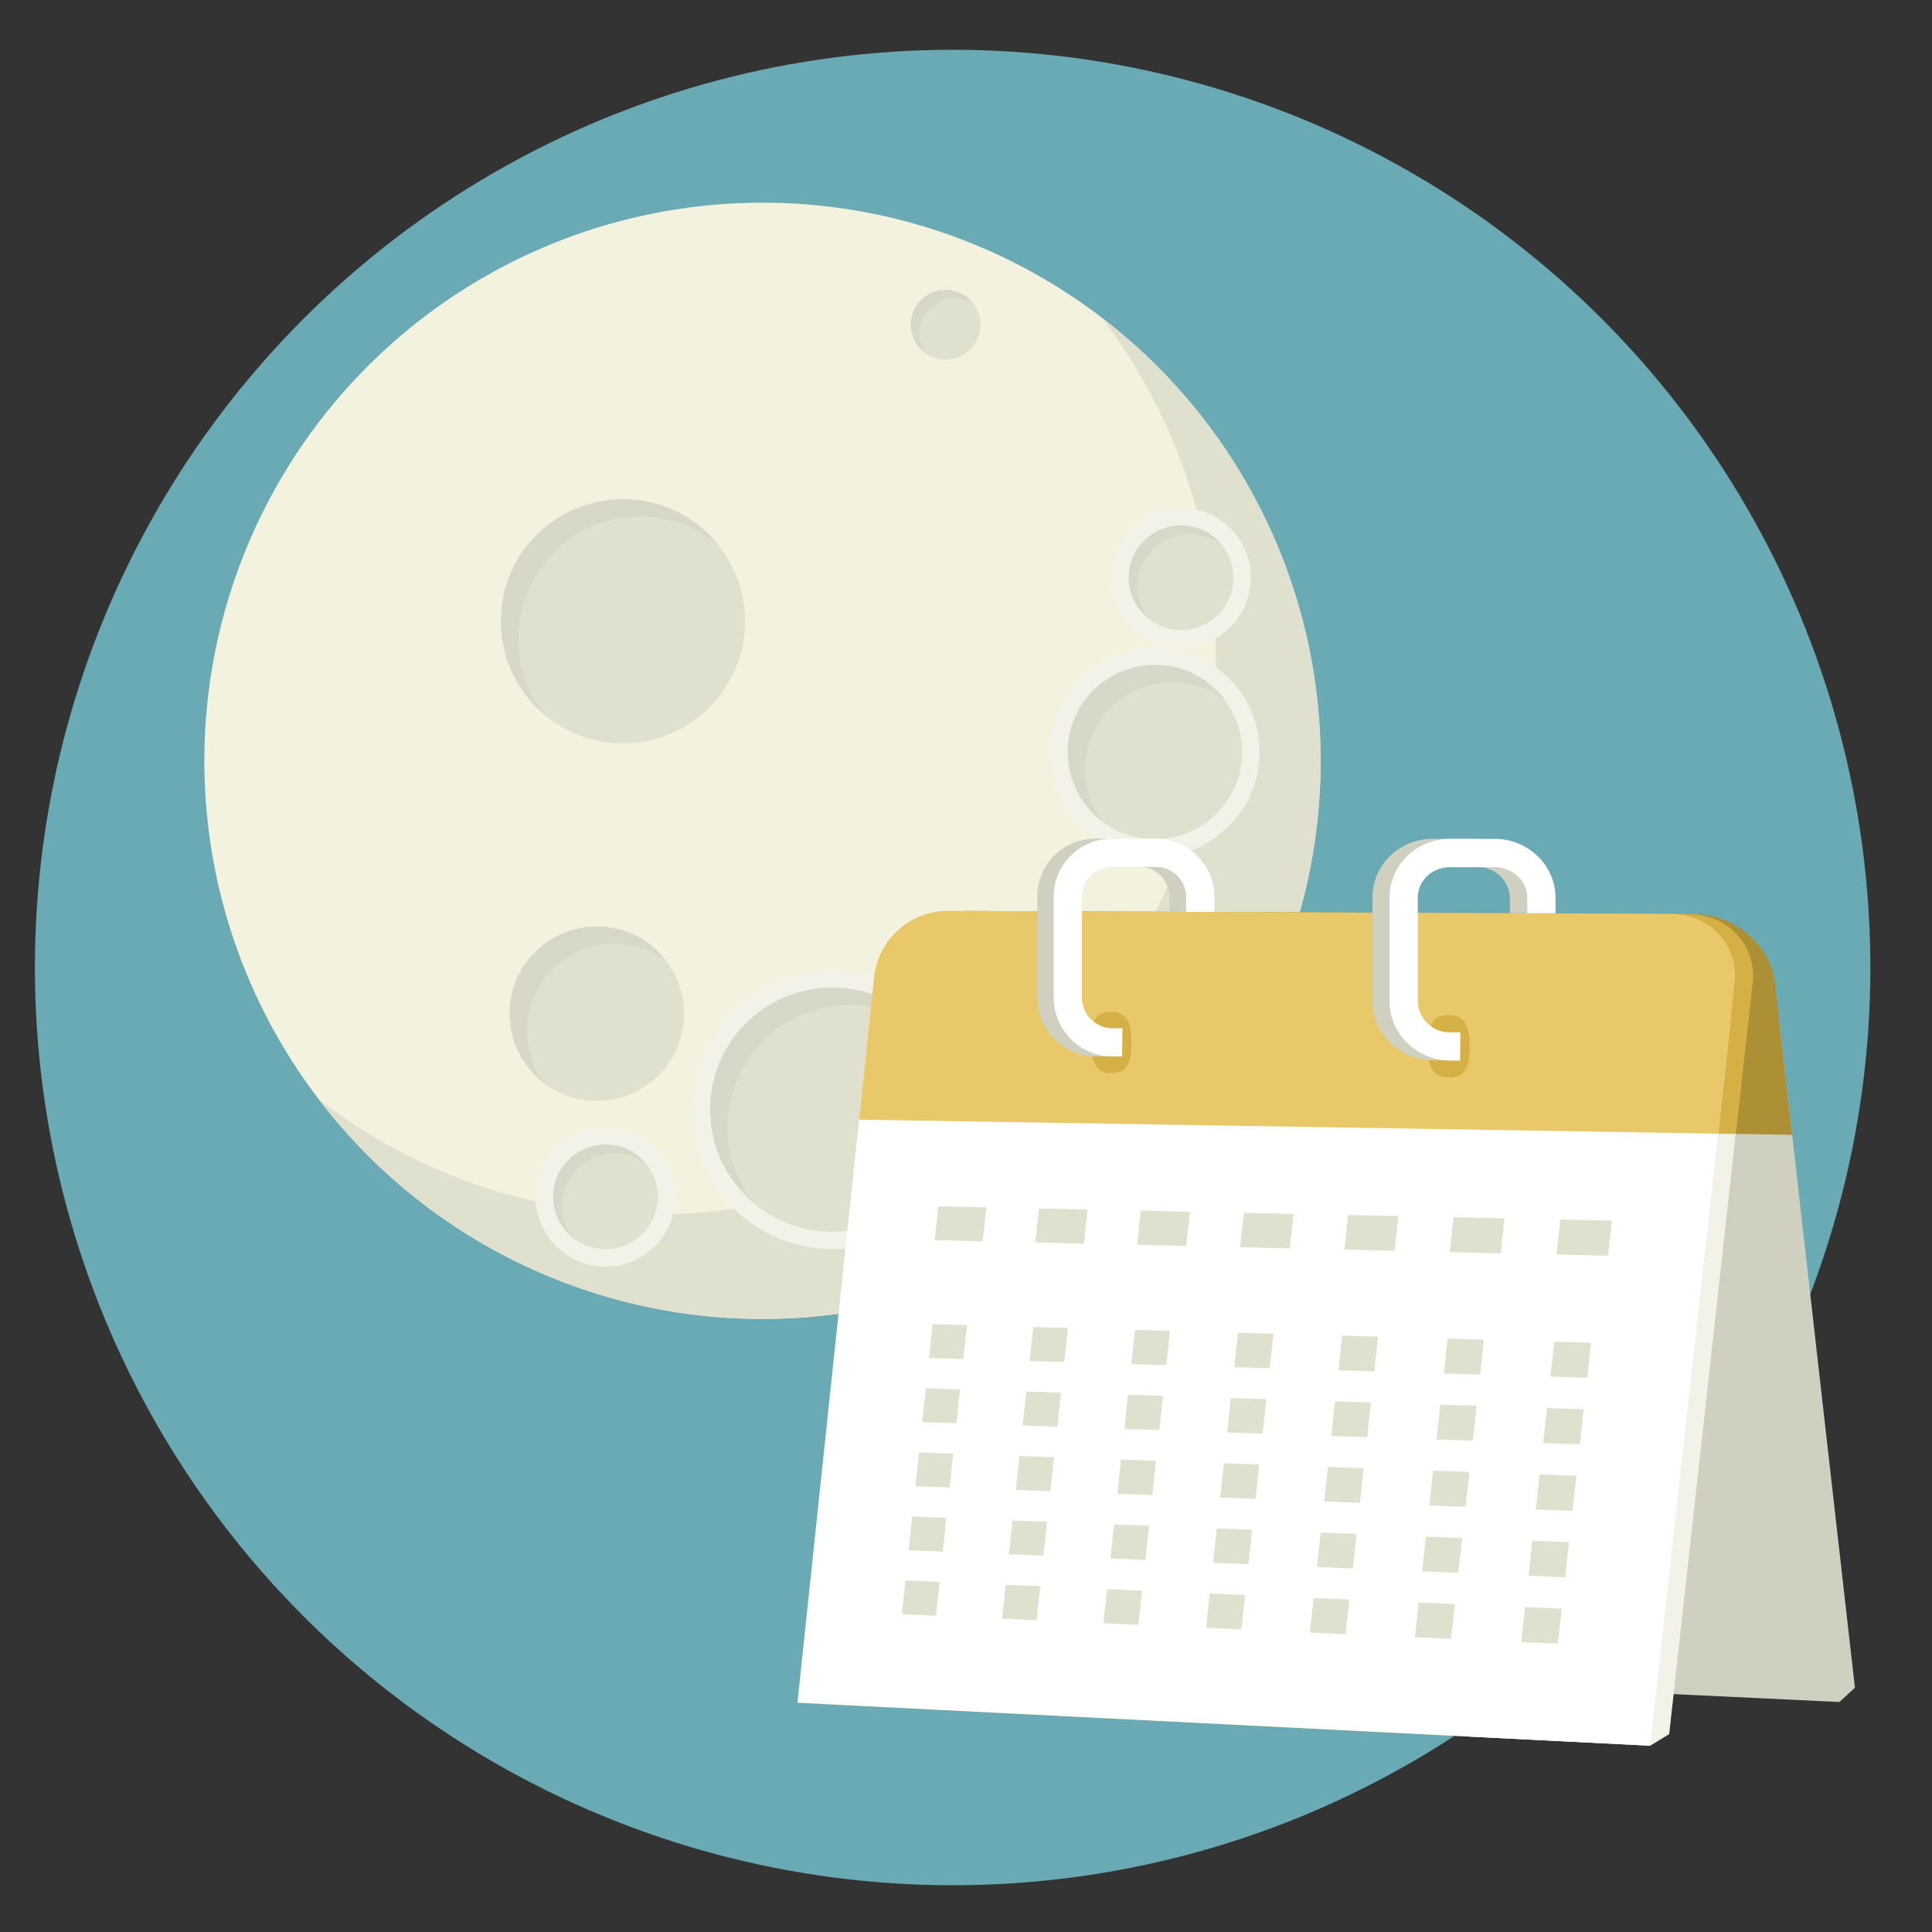 <svg id="Layer_1" data-name="Layer 1" xmlns="http://www.w3.org/2000/svg" xmlns:xlink="http://www.w3.org/1999/xlink" viewBox="0 0 600 600"><rect x="0" y="0" width="600" height="600" fill="#333333" stroke="none"/><defs><style>.cls-1{fill:none;}.cls-2{fill:#69aab4;}.cls-3{fill:#f3f2df;}.cls-4{fill:#e0e0cf;}.cls-5{fill:#f2f2e8;}.cls-6{fill:#a6a79c;opacity:0.15;}.cls-7{fill:#d0d0c1;}.cls-8{fill:#ad9036;}.cls-9{fill:#d5b044;}.cls-10{fill:#fff;}.cls-11{fill:#e9c869;}.cls-12{clip-path:url(#clip-path);}.cls-13{fill:#79bdae;}</style><clipPath id="clip-path"><path class="cls-1" d="M1028.86,10c-153.1,8.15-274.74,134.88-274.74,290s121.64,281.87,274.74,290h31.4C1213.37,581.87,1335,455.14,1335,300S1213.37,18.13,1060.26,10Z"/></clipPath></defs><title>EEI-WG-Passover</title><circle class="cls-2" cx="295.85" cy="300.47" r="285.01"/><circle class="cls-3" cx="236.79" cy="236.27" r="173.33"/><path class="cls-4" d="M342,98.56a172.48,172.48,0,0,1,35.62,105.21c0,144.13-165.57,224.14-278.54,137.71A173.31,173.31,0,1,0,342,98.56Z"/><circle class="cls-5" cx="258.46" cy="344.6" r="43.33"/><circle class="cls-4" cx="258.46" cy="344.6" r="37.92"/><path class="cls-6" d="M263.88,312.1a37.73,37.73,0,0,1,24,8.54c-22.4-27.43-67.3-11.74-67.3,24a37.83,37.83,0,0,0,14,29.37C214.4,349.35,231.89,312.1,263.88,312.1Z"/><circle class="cls-5" cx="188.05" cy="371.68" r="21.67"/><circle class="cls-4" cx="188.05" cy="371.68" r="16.25"/><path class="cls-6" d="M190.75,358.14a16.18,16.18,0,0,1,10.05,3.49c-9.5-12.05-29-5.36-29,10.05a16.19,16.19,0,0,0,6.2,12.75A16.25,16.25,0,0,1,190.75,358.14Z"/><circle class="cls-4" cx="185.34" cy="314.8" r="27.08"/><path class="cls-6" d="M190.75,293.14A26.9,26.9,0,0,1,207,298.58c-15.57-20.74-48.72-9.75-48.72,16.22a27,27,0,0,0,10.85,21.65C155.76,318.67,168.44,293.14,190.75,293.14Z"/><circle class="cls-5" cx="358.66" cy="233.56" r="32.5"/><circle class="cls-4" cx="358.66" cy="233.56" r="27.08"/><path class="cls-6" d="M364.08,211.89a26.93,26.93,0,0,1,16.23,5.44c-15.57-20.74-48.73-9.75-48.73,16.23a27,27,0,0,0,10.86,21.64C329.08,237.42,341.77,211.89,364.08,211.89Z"/><circle class="cls-5" cx="366.79" cy="179.39" r="21.67"/><circle class="cls-4" cx="366.79" cy="179.39" r="16.25"/><path class="cls-6" d="M369.5,165.85a16.1,16.1,0,0,1,10,3.5c-9.5-12-29-5.37-29,10a16.23,16.23,0,0,0,6.2,12.76A16.26,16.26,0,0,1,369.5,165.85Z"/><circle class="cls-4" cx="193.46" cy="192.93" r="37.92"/><path class="cls-6" d="M198.88,160.43a37.77,37.77,0,0,1,24,8.54c-22.4-27.43-67.29-11.73-67.29,24a37.84,37.84,0,0,0,13.95,29.38C149.4,197.69,166.89,160.43,198.88,160.43Z"/><circle class="cls-4" cx="293.67" cy="100.85" r="10.83"/><path class="cls-6" d="M302.55,94.68A10.81,10.81,0,0,0,293.67,90c-10.58,0-14.86,13.67-6.18,19.72C280.6,99.85,292.72,87.83,302.55,94.68Z"/><polygon class="cls-7" points="576.06 524.13 566.52 440.11 552.57 317.15 284.03 314.46 296.68 431.52 305.81 515.97 571.26 528.57 576.06 524.13"/><path class="cls-8" d="M301.15,282.91c-11.36,0-19.55,9-18.34,20.27l1.91,17.63,2.94,27.24,268.92,4.38-3.25-28.6-2.1-18.51c-1.34-11.81-12.51-21.42-24.9-21.47Z"/><path class="cls-9" d="M524.18,283.84l-225-.93a23.13,23.13,0,0,0-22.68,20.22l-1.86,17.57-2.86,27.09h0L263,430.45l-10.43,98.6,259.85,13.09,5.91-3.62,11.06-99.6L543,317.06h0l1.31-11.8C545.58,293.48,536.56,283.89,524.18,283.84Z"/><polygon class="cls-5" points="539.06 352.15 456.33 350.8 456.33 539.32 512.46 542.14 518.37 538.52 529.43 438.92 539.06 352.15"/><polygon class="cls-10" points="270.31 314.32 258.05 430.29 247.65 528.8 512.46 542.14 523.93 438.75 537.44 317 270.31 314.32"/><path class="cls-11" d="M294.13,282.89a23.09,23.09,0,0,0-22.64,20.2l-1.85,17.55-2.86,27.07,266.77,4.35,3.16-28.42,2-18.42c1.31-11.77-7.69-21.35-20-21.4Z"/><path class="cls-9" d="M456.45,325c0,5.38-.95,9.72-6.53,9.64s-6.52-4.43-6.52-9.79,1-9.7,6.52-9.65S456.45,319.67,456.45,325Z"/><path class="cls-9" d="M351.4,323.82c0,5.27-.93,9.53-6.29,9.46s-6.28-4.35-6.28-9.61.92-9.52,6.28-9.46S351.4,318.54,351.4,323.82Z"/><path class="cls-7" d="M333.64,271.93a9.4,9.4,0,0,1,6.66-2.7h13.38a9.42,9.42,0,0,1,9.54,9.27v4.66l4.12,0H372v-4.68a18.21,18.21,0,0,0-18.31-18.05H340.3a18.13,18.13,0,0,0-12.81,5.22,17.68,17.68,0,0,0-5.35,12.7V310a18.27,18.27,0,0,0,18.12,18.09l3.08,0,.1-8.77-3.08,0a9.47,9.47,0,0,1-9.44-9.32V278.37A8.94,8.94,0,0,1,333.64,271.93Z"/><path class="cls-7" d="M437.85,272.11a10.12,10.12,0,0,1,7.07-2.8h13.91a9.83,9.83,0,0,1,10.08,9.54v4.75l4.26,0h4.52v-4.77c0-10.09-8.46-18.31-18.85-18.32H444.92a18.84,18.84,0,0,0-13.16,5.27,17.81,17.81,0,0,0-5.53,12.92v32.21c0,10,8.37,18.24,18.65,18.36l3.21,0,.1-8.77-3.2,0a9.89,9.89,0,0,1-10-9.59V278.72A9.13,9.13,0,0,1,437.85,272.11Z"/><path class="cls-10" d="M336,310V278.39a9,9,0,0,1,2.73-6.45,9.46,9.46,0,0,1,6.69-2.71h13.41a9.44,9.44,0,0,1,9.56,9.29v4.66l4.31,0h4.46v-4.68a18.22,18.22,0,0,0-18.33-18.06H345.44a18.17,18.17,0,0,0-12.83,5.22,17.66,17.66,0,0,0-5.36,12.71V310a18.29,18.29,0,0,0,18.15,18.1l3.08,0,.11-8.77-3.09,0A9.5,9.5,0,0,1,336,310Z"/><path class="cls-10" d="M440.31,311V278.73a9.14,9.14,0,0,1,2.86-6.61,10.16,10.16,0,0,1,7.09-2.81H464.2c5.57,0,10.11,4.29,10.11,9.55v4.76l4.23,0h4.54v-4.78c0-10.09-8.47-18.31-18.88-18.32H450.26a18.92,18.92,0,0,0-13.18,5.26,17.86,17.86,0,0,0-5.54,12.93V311c0,10,8.38,18.26,18.68,18.37l3.21,0,.1-8.77-3.21,0A9.9,9.9,0,0,1,440.31,311Z"/><polygon class="cls-4" points="499.38 389.99 483.39 389.62 484.58 378.74 500.59 379.08 499.38 389.99"/><polygon class="cls-4" points="466.05 389.22 450.24 388.85 451.43 378.03 467.24 378.37 466.05 389.22"/><polygon class="cls-4" points="433.11 388.45 417.49 388.09 418.66 377.33 434.29 377.67 433.11 388.45"/><polygon class="cls-4" points="400.56 387.7 385.13 387.34 386.29 376.65 401.73 376.98 400.56 387.7"/><polygon class="cls-4" points="368.4 386.95 353.14 386.6 354.29 375.97 369.55 376.29 368.4 386.95"/><polygon class="cls-4" points="336.61 386.21 321.53 385.86 322.66 375.3 337.75 375.62 336.61 386.21"/><polygon class="cls-4" points="305.19 385.49 290.29 385.14 291.4 374.63 306.31 374.95 305.19 385.49"/><polygon class="cls-4" points="492.91 427.88 481.5 427.53 482.7 416.66 494.11 416.98 492.91 427.88"/><polygon class="cls-4" points="459.65 426.88 448.38 426.54 449.56 415.73 460.84 416.05 459.65 426.88"/><polygon class="cls-4" points="426.79 425.89 415.65 425.55 416.82 414.81 427.96 415.12 426.79 425.89"/><polygon class="cls-4" points="490.63 448.54 479.23 448.16 480.43 437.3 491.83 437.66 490.63 448.54"/><polygon class="cls-4" points="457.4 447.42 446.13 447.04 447.32 436.24 458.59 436.6 457.4 447.42"/><polygon class="cls-4" points="424.56 446.31 413.43 445.94 414.6 435.2 425.74 435.56 424.56 446.31"/><polygon class="cls-4" points="392.12 445.22 381.12 444.85 382.27 434.17 393.28 434.52 392.12 445.22"/><polygon class="cls-4" points="360.05 444.13 349.18 443.77 350.32 433.16 361.19 433.5 360.05 444.13"/><polygon class="cls-4" points="328.36 443.06 317.61 442.7 318.74 432.15 329.49 432.49 328.36 443.06"/><polygon class="cls-4" points="297.03 442.01 286.41 441.65 287.52 431.16 298.15 431.5 297.03 442.01"/><polygon class="cls-4" points="488.35 469.2 476.96 468.77 478.15 457.91 489.55 458.32 488.35 469.2"/><polygon class="cls-4" points="455.15 467.95 443.89 467.53 445.07 456.74 456.33 457.14 455.15 467.95"/><polygon class="cls-4" points="422.34 466.72 411.22 466.3 412.38 455.58 423.51 455.97 422.34 466.72"/><polygon class="cls-4" points="389.92 465.5 378.93 465.09 380.08 454.43 391.08 454.82 389.92 465.5"/><polygon class="cls-4" points="357.88 464.3 347.01 463.9 348.15 453.29 359.02 453.68 357.88 464.3"/><polygon class="cls-4" points="326.21 463.12 315.47 462.71 316.6 452.17 327.34 452.55 326.21 463.12"/><polygon class="cls-4" points="294.91 461.94 284.3 461.54 285.41 451.06 296.03 451.44 294.91 461.94"/><polygon class="cls-4" points="486.07 489.83 474.69 489.36 475.89 478.51 487.27 478.96 486.07 489.83"/><polygon class="cls-4" points="452.9 488.46 441.65 488 442.83 477.22 454.08 477.66 452.9 488.46"/><polygon class="cls-4" points="420.12 487.11 409 486.65 410.17 475.93 421.29 476.37 420.12 487.11"/><polygon class="cls-4" points="387.72 485.78 376.74 485.32 377.89 474.67 388.88 475.1 387.72 485.78"/><polygon class="cls-4" points="355.71 484.46 344.85 484.01 345.99 473.42 356.85 473.84 355.71 484.46"/><polygon class="cls-4" points="324.06 483.15 313.34 482.71 314.46 472.18 325.19 472.6 324.06 483.15"/><polygon class="cls-4" points="292.79 481.86 282.18 481.43 283.3 470.95 293.91 471.37 292.79 481.86"/><polygon class="cls-4" points="483.8 510.45 472.43 509.94 473.62 499.1 485 499.59 483.8 510.45"/><polygon class="cls-4" points="450.65 508.96 439.42 508.45 440.59 497.68 451.84 498.16 450.65 508.96"/><polygon class="cls-4" points="417.9 507.49 406.79 506.99 407.96 496.28 419.07 496.75 417.9 507.49"/><polygon class="cls-4" points="385.53 506.03 374.55 505.54 375.7 494.89 386.68 495.36 385.53 506.03"/><polygon class="cls-4" points="353.54 504.59 342.69 504.11 343.83 493.52 354.68 493.99 353.54 504.59"/><polygon class="cls-4" points="321.92 503.17 311.2 502.69 312.32 492.17 323.05 492.63 321.92 503.17"/><polygon class="cls-4" points="290.67 501.77 280.07 501.29 281.19 490.83 291.79 491.28 290.67 501.77"/><polygon class="cls-4" points="394.32 424.91 383.31 424.58 384.46 413.9 395.48 414.21 394.32 424.91"/><polygon class="cls-4" points="362.22 423.95 351.34 423.62 352.49 413 363.37 413.31 362.22 423.95"/><polygon class="cls-4" points="330.51 423 319.75 422.67 320.88 412.12 331.64 412.42 330.51 423"/><polygon class="cls-4" points="299.16 422.05 288.53 421.74 289.64 411.24 300.28 411.54 299.16 422.05"/><g class="cls-12"><path class="cls-13" d="M1028,456.63c-264.55,0-498.65,79.07-642.73,200.45H1670.75C1526.68,535.7,1292.55,456.63,1028,456.63"/></g></svg>